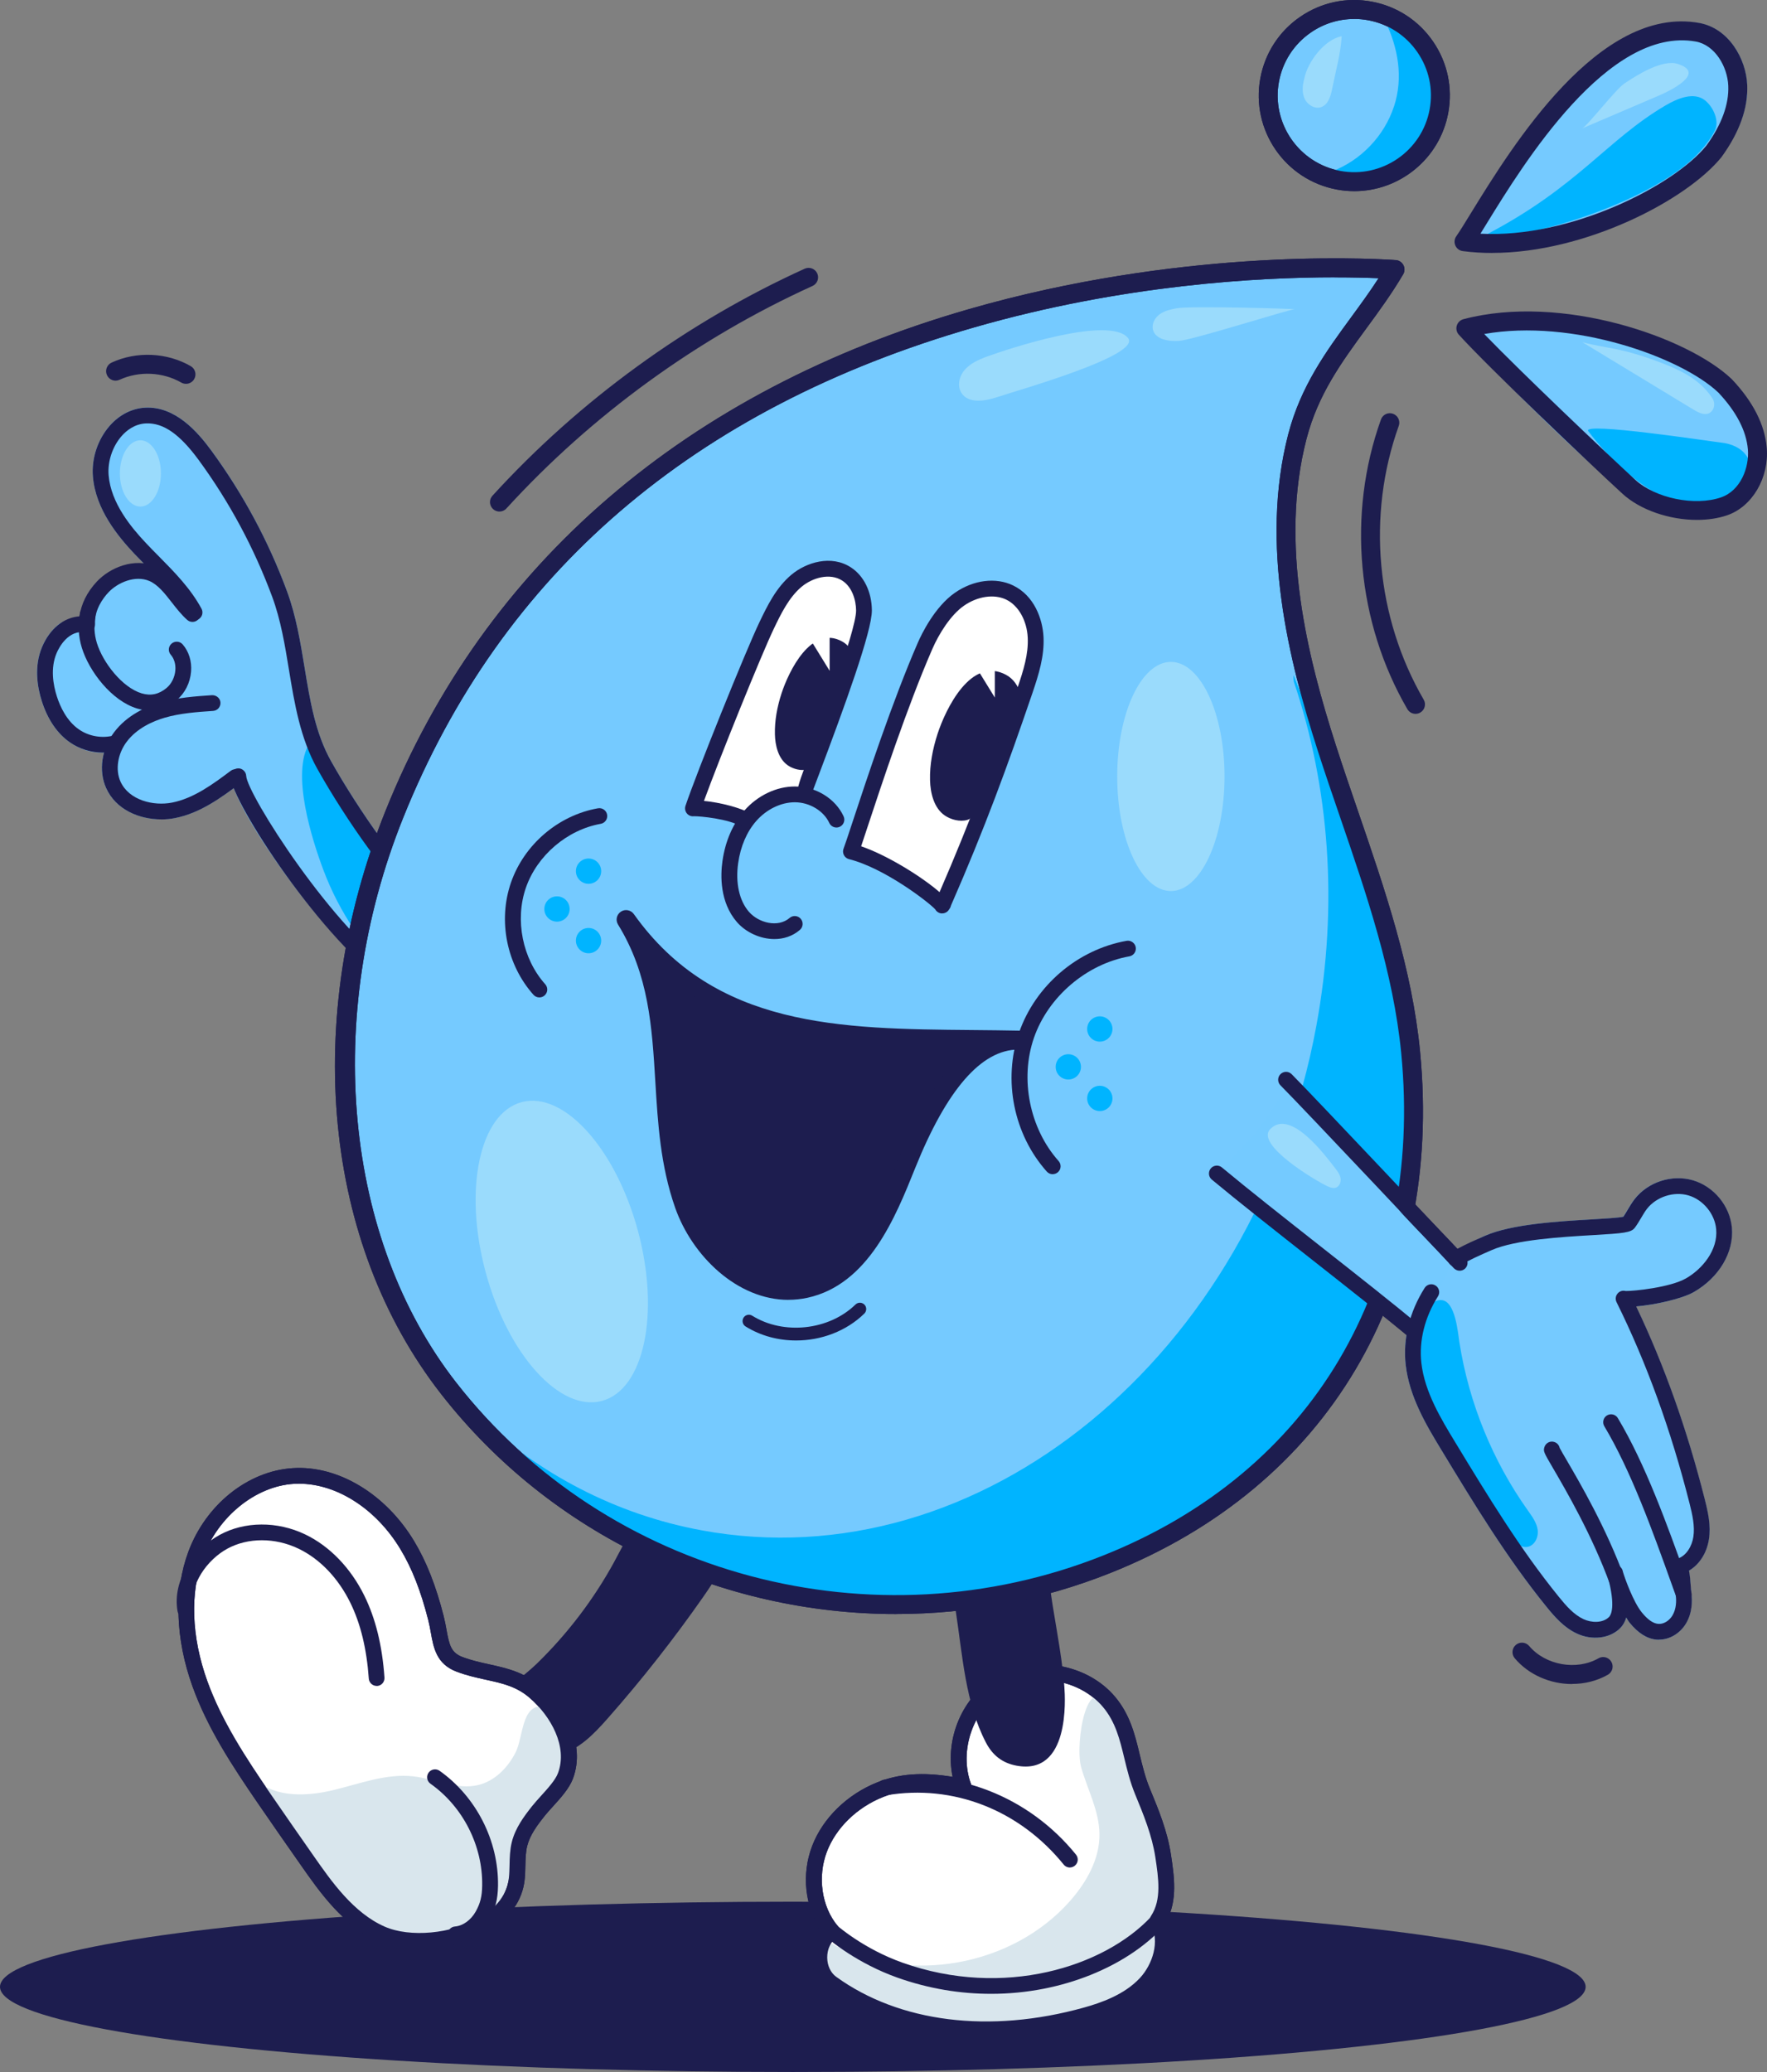<?xml version="1.0" encoding="UTF-8"?>
<svg id="Layer_2" data-name="Layer 2" xmlns="http://www.w3.org/2000/svg" viewBox="0 0 349.38 409.61">
  <rect x="0" y="0" width="349.38" height="409.61" fill="#808080" stroke="none"/>
  <defs>
    <style>
      .cls-1, .cls-2 {
        fill: #1d1d4f;
      }

      .cls-3, .cls-4 {
        fill: #75caff;
      }

      .cls-4, .cls-5, .cls-6, .cls-2, .cls-7, .cls-8, .cls-9 {
        stroke-width: 0px;
      }

      .cls-5 {
        fill: #74caff;
      }

      .cls-6 {
        fill: #9adbfc;
      }

      .cls-7 {
        fill: #d9e6ed;
      }

      .cls-8 {
        fill: #fff;
      }

      .cls-9 {
        fill: #00b4ff;
      }
    </style>
  </defs>
  <g id="Layer_1-2" data-name="Layer 1">
    <g>
      <ellipse class="cls-2" cx="156.76" cy="392.78" rx="156.76" ry="16.83"/>
      <path class="cls-2" d="m121.52,308.62c2.08-3.82,3.94-7.9,7.17-10.8,3.23-2.9,8.36-4.28,11.95-1.83,3.04,2.07,4.04,6.25,3.34,9.86-.71,3.61-2.8,6.77-4.9,9.79-5.85,8.38-12.17,16.42-18.93,24.08-2.68,3.04-5.66,6.16-9.59,7.17-3.43.88-7.28-.1-9.88-2.51-7.54-7.03.63-10.79,5.49-15.52,6.09-5.93,11.29-12.77,15.35-20.23Z"/>
      <g>
        <path class="cls-8" d="m219.27,336.42c-5.09-6.02-14.65-7.66-21.45-3.67-6.8,3.99-10.03,13.14-7.25,20.52-5.61-1.2-11.21-1.6-16.55.53s-9.93,6.33-11.98,11.69c-2.05,5.36-1.3,11.85,2.39,16.25-3.2,2.42-3.26,7.95,0,10.3,14.22,10.28,33.41,11.03,50.31,6.33,4.36-1.21,8.74-2.98,11.81-6.3,3.07-3.32,4.5-8.5,2.36-12.49,2.45-3.73,1.73-8.34,1.07-12.76s-2.38-8.59-4.08-12.71c-2.59-6.26-2.26-12.52-6.63-17.7Z"/>
        <path class="cls-2" d="m195,402.73c-11.94,0-22.88-3.2-31.49-9.42-1.89-1.37-3.04-3.71-3.07-6.26-.02-2.07.67-4.02,1.9-5.47-3.2-4.65-3.91-11.02-1.76-16.64,2.1-5.5,6.91-10.2,12.86-12.58,4.31-1.72,8.99-2.08,14.92-1.09-1.57-7.56,1.92-15.9,8.67-19.86,7.39-4.34,17.91-2.54,23.43,4.01,2.99,3.54,3.96,7.56,4.89,11.44.53,2.19,1.07,4.46,1.98,6.67,1.72,4.15,3.49,8.45,4.19,13.08.65,4.32,1.35,9.04-.85,13.07,1.76,4.19.6,9.6-2.98,13.46-3.64,3.93-8.9,5.73-12.54,6.74-6.87,1.91-13.66,2.86-20.15,2.86Zm-12.68-48.89c-2.86,0-5.37.47-7.72,1.41-5.16,2.06-9.3,6.1-11.1,10.8-1.9,4.99-1.05,10.89,2.13,14.69.27.33.4.75.35,1.18-.05.43-.27.81-.61,1.07-1.15.87-1.82,2.37-1.81,4.03.02,1.57.68,2.98,1.77,3.77,12.52,9.05,30.37,11.27,48.98,6.09,3.27-.91,7.99-2.51,11.09-5.86,2.47-2.67,4-7.2,2.13-10.69-.27-.5-.24-1.11.07-1.59,2.1-3.2,1.46-7.43.85-11.53-.66-4.39-2.36-8.5-4-12.48-1-2.43-1.58-4.82-2.14-7.13-.89-3.69-1.73-7.18-4.24-10.16h0c-4.59-5.44-13.33-6.93-19.47-3.33-6.14,3.6-9.09,11.96-6.59,18.62.2.54.1,1.14-.28,1.57-.37.43-.94.63-1.51.51-2.95-.63-5.55-.95-7.91-.95Z"/>
      </g>
      <path class="cls-2" d="m207.39,311.93c-.4-3.55-1.04-7.52-3.91-9.65-3.68-2.73-9.34-.71-11.91,3.09s-3.26,8.73-2.57,13.26c1.31,8.66,1.9,18.09,5.94,25.85,1.33,2.55,3.26,4.06,6.08,4.58,10.51,1.93,9.61-13.16,9.43-15.61-.54-7.18-2.26-14.37-3.07-21.53Z"/>
      <path class="cls-2" d="m64.35,366.08c-2.1,0-4.2-.35-6.18-1.08-.81-.3-1.22-1.19-.93-2,.3-.81,1.19-1.22,2-.93,5.74,2.11,12.62.41,16.72-4.12.58-.64,1.56-.69,2.2-.11.64.58.69,1.56.11,2.2-3.52,3.89-8.73,6.04-13.93,6.04Z"/>
      <g>
        <path class="cls-2" d="m211.53,369.19c-.45,0-.91-.2-1.21-.58-8.76-10.82-21.87-15.93-35.05-13.7-.87.14-1.66-.43-1.8-1.28-.14-.85.43-1.66,1.28-1.8,14.11-2.4,28.66,3.28,38,14.81.54.67.44,1.65-.23,2.19-.29.23-.64.35-.98.35Z"/>
        <path class="cls-7" d="m213.76,349.35c1.26,4.41,3.58,8.63,3.63,13.22.06,4.95-2.57,9.56-5.85,13.27-11.4,12.89-31.95,16.56-47.1,8.4-2.48,2.76-1.43,7.4,1.24,9.98s6.42,3.61,10.01,4.55c9.46,2.48,19.17,3.11,28.91,2.17,9.74-.95,19.67-4.2,23.6-13.17,3.1-7.08,2.02-15.24.34-22.78-1.96-8.78-4.3-18.46-8.43-26.51-5.13-10-7.63,6.35-6.34,10.86Z"/>
        <path class="cls-2" d="m195,402.73c-11.94,0-22.88-3.2-31.49-9.42-1.89-1.37-3.04-3.71-3.07-6.26-.02-2.07.67-4.02,1.9-5.47-3.2-4.65-3.91-11.02-1.76-16.64,2.1-5.5,6.91-10.2,12.86-12.58,4.31-1.72,8.99-2.08,14.92-1.09-1.57-7.56,1.92-15.9,8.67-19.86,7.39-4.34,17.91-2.54,23.43,4.01,2.99,3.54,3.96,7.56,4.89,11.44.53,2.19,1.07,4.46,1.98,6.67,1.72,4.15,3.49,8.45,4.19,13.08.65,4.32,1.35,9.04-.85,13.07,1.76,4.19.6,9.6-2.98,13.46-3.64,3.93-8.9,5.73-12.54,6.74-6.87,1.91-13.66,2.86-20.15,2.86Zm-12.68-48.89c-2.86,0-5.37.47-7.72,1.41-5.16,2.06-9.3,6.1-11.1,10.8-1.9,4.99-1.05,10.89,2.13,14.69.27.33.4.75.35,1.18-.05.43-.27.81-.61,1.07-1.15.87-1.82,2.37-1.81,4.03.02,1.57.68,2.98,1.77,3.77,12.52,9.05,30.37,11.27,48.98,6.09,3.27-.91,7.99-2.51,11.09-5.86,2.47-2.67,4-7.2,2.13-10.69-.27-.5-.24-1.11.07-1.59,2.1-3.2,1.46-7.43.85-11.53-.66-4.39-2.36-8.5-4-12.48-1-2.43-1.58-4.82-2.14-7.13-.89-3.69-1.73-7.18-4.24-10.16h0c-4.59-5.44-13.33-6.93-19.47-3.33-6.14,3.6-9.09,11.96-6.59,18.62.2.54.1,1.14-.28,1.57-.37.43-.94.63-1.51.51-2.95-.63-5.55-.95-7.91-.95Z"/>
        <path class="cls-2" d="m195.94,394.16c-5.98,0-12.25-.98-18.52-3.21-7.65-2.72-13.39-7.21-15.36-9.21-.61-.61-.6-1.6.02-2.21.61-.6,1.6-.6,2.21.02,1.44,1.46,6.8,5.84,14.18,8.46,20,7.11,39.83.82,49.1-9.06.59-.63,1.58-.66,2.21-.07s.66,1.58.07,2.21c-7.02,7.48-19.62,13.07-33.9,13.07Z"/>
      </g>
      <g>
        <g>
          <path class="cls-8" d="m80.53,305.45c-4.77-7.92-13.33-14.25-22.55-13.66-8.7.56-16.23,7.33-19.27,15.49-3.04,8.17-2.13,17.4.82,25.6,2.96,8.2,7.82,15.56,12.75,22.74,2.8,4.09,5.64,8.15,8.48,12.21,3.99,5.71,8.3,11.68,14.67,14.49,8.34,3.68,25.58-.01,26.76-10.91.25-2.29-.02-4.63.54-6.86.61-2.45,2.16-4.54,3.73-6.52s4.47-4.58,5.36-6.94c2.29-6.11-1.55-12.71-6.05-16.61-4.47-3.88-9.52-3.41-14.91-5.45-4.04-1.53-3.63-5.15-4.65-9.12-1.28-5.03-3-9.99-5.69-14.45Z"/>
          <path class="cls-2" d="m82.98,385.27c-2.99,0-5.85-.5-8.18-1.53-6.95-3.07-11.59-9.7-15.31-15.02-2.84-4.06-5.69-8.13-8.49-12.22-5.11-7.45-9.95-14.82-12.93-23.09-3.41-9.46-3.7-18.94-.82-26.67,3.47-9.3,11.76-15.94,20.63-16.5,8.94-.59,18.37,5.08,23.99,14.41,2.45,4.07,4.31,8.79,5.86,14.87.23.91.39,1.79.55,2.65.55,3.05.91,4.55,3.14,5.4,1.79.68,3.6,1.08,5.34,1.46,3.36.74,6.83,1.51,10.03,4.27,4.65,4.03,9.14,11.25,6.49,18.33-.73,1.94-2.46,3.85-4,5.54-.59.65-1.15,1.27-1.6,1.83-1.51,1.9-2.9,3.78-3.44,5.93-.3,1.21-.33,2.5-.36,3.87-.02.93-.04,1.86-.14,2.78-.45,4.21-3,7.76-7.37,10.29-3.86,2.23-8.79,3.41-13.39,3.41Zm-23.84-91.96c-.36,0-.71.01-1.07.03-7.55.48-14.91,6.44-17.91,14.48-2.63,7.04-2.33,15.75.83,24.52,2.86,7.92,7.58,15.11,12.57,22.39,2.8,4.08,5.64,8.14,8.47,12.19,3.5,5.01,7.86,11.24,14.02,13.95,5.01,2.21,13.25,1.45,18.75-1.73,2.42-1.4,5.39-3.91,5.82-7.92.09-.83.11-1.67.13-2.51.03-1.49.07-3.02.45-4.56.69-2.75,2.36-5.02,4.02-7.11.49-.61,1.09-1.28,1.73-1.99,1.34-1.48,2.87-3.15,3.38-4.53,1.96-5.23-1.41-11.24-5.61-14.88-2.6-2.25-5.4-2.87-8.66-3.58-1.86-.41-3.77-.83-5.78-1.59-3.98-1.51-4.55-4.69-5.1-7.76-.14-.78-.29-1.6-.5-2.43-1.47-5.78-3.22-10.24-5.51-14.03h0c-4.79-7.96-12.56-12.94-20.05-12.94Z"/>
        </g>
        <path class="cls-2" d="m74.47,333.29c-.81,0-1.49-.63-1.55-1.45-.43-5.94-1.62-10.85-3.65-14.99-2.39-4.87-6.02-8.67-10.24-10.69-4.63-2.23-10.03-2.22-14.1.01-3.88,2.13-7.56,7-6.75,11.82.14.85-.43,1.66-1.28,1.8-.85.14-1.66-.43-1.8-1.28-1.07-6.31,3.38-12.36,8.32-15.07,4.94-2.71,11.43-2.75,16.95-.09,4.84,2.33,8.99,6.64,11.69,12.14,2.21,4.51,3.51,9.79,3.96,16.14.06.86-.58,1.61-1.44,1.67-.04,0-.08,0-.11,0Z"/>
        <path class="cls-7" d="m101.96,346.4c-1.53,3.05-4.16,5.74-7.49,6.5-4.21.97-8.44-1.24-12.72-1.73-5.35-.61-10.59,1.45-15.82,2.71-5.24,1.26-11.34,1.52-15.4-2.01,3.47,7.58,8.12,14.62,13.72,20.8,4.45,4.91,9.76,9.41,16.18,11.06,6.42,1.65,14.11-.25,17.65-5.85,1.98-3.14,2.46-6.97,3.89-10.39,1.6-3.82,4.33-7.03,6.67-10.45,2.34-3.42,4.36-7.32,4.19-11.46-.11-2.78-2.26-8.01-5.65-8.24-4.05-.27-3.75,6.13-5.21,9.05Z"/>
        <path class="cls-2" d="m82.98,385.27c-2.99,0-5.85-.5-8.18-1.53-6.95-3.07-11.59-9.7-15.31-15.02-2.84-4.06-5.69-8.13-8.49-12.22-5.11-7.45-9.95-14.82-12.93-23.09-3.41-9.46-3.7-18.94-.82-26.67,3.47-9.3,11.76-15.94,20.63-16.5,8.94-.59,18.37,5.08,23.99,14.41,2.45,4.07,4.31,8.79,5.86,14.87.23.91.39,1.79.55,2.65.55,3.05.91,4.55,3.14,5.4,1.79.68,3.6,1.08,5.34,1.46,3.36.74,6.83,1.51,10.03,4.27,4.65,4.03,9.14,11.25,6.49,18.33-.73,1.94-2.46,3.85-4,5.54-.59.65-1.15,1.27-1.6,1.83-1.51,1.9-2.9,3.78-3.44,5.93-.3,1.21-.33,2.5-.36,3.87-.02.93-.04,1.86-.14,2.78-.45,4.21-3,7.76-7.37,10.29-3.86,2.23-8.79,3.41-13.39,3.41Zm-23.84-91.96c-.36,0-.71.01-1.07.03-7.55.48-14.91,6.44-17.91,14.48-2.63,7.04-2.33,15.75.83,24.52,2.86,7.92,7.58,15.11,12.57,22.39,2.8,4.08,5.64,8.14,8.47,12.19,3.5,5.01,7.86,11.24,14.02,13.95,5.01,2.21,13.25,1.45,18.75-1.73,2.42-1.4,5.39-3.91,5.82-7.92.09-.83.11-1.67.13-2.51.03-1.49.07-3.02.45-4.56.69-2.75,2.36-5.02,4.02-7.11.49-.61,1.09-1.28,1.73-1.99,1.34-1.48,2.87-3.15,3.38-4.53,1.96-5.23-1.41-11.24-5.61-14.88-2.6-2.25-5.4-2.87-8.66-3.58-1.86-.41-3.77-.83-5.78-1.59-3.98-1.51-4.55-4.69-5.1-7.76-.14-.78-.29-1.6-.5-2.43-1.47-5.78-3.22-10.24-5.51-14.03h0c-4.79-7.96-12.56-12.94-20.05-12.94Z"/>
        <path class="cls-2" d="m90.07,383.96c-.8,0-1.49-.62-1.55-1.43-.07-.86.57-1.61,1.43-1.68,1.58-.13,3.15-1.26,4.1-2.94.91-1.61,1.26-3.01,1.29-5.16.12-7.87-3.8-15.59-10.23-20.13-.7-.5-.87-1.47-.37-2.18.5-.7,1.47-.87,2.18-.37,7.25,5.14,11.68,13.84,11.55,22.73-.04,2.67-.53,4.59-1.69,6.65-1.45,2.57-3.97,4.3-6.56,4.51-.04,0-.09,0-.13,0Z"/>
      </g>
      <g>
        <g>
          <path class="cls-4" d="m38.47,121.07c-1.8-3.33-4.37-6.12-7.04-8.84-.66-.68-1.33-1.35-1.99-2.02-.58-.59-1.15-1.18-1.71-1.77-3.81-4.03-7.34-8.81-7.8-14.34-.46-5.53,3.36-11.7,8.9-11.95,4.9-.22,8.8,3.9,11.7,7.85,6.16,8.41,11.15,17.68,14.77,27.46,4.05,10.95,3.12,23.65,8.81,33.79,5.46,9.74,14.53,22.72,19.19,25.96l-4.79,16.94c-13.79-9.08-32.14-37.82-31.35-40.99-3.92,2.93-7.99,6.07-12.82,7.02-4.57.9-10.01-.78-11.93-5.03-1.19-2.62-.78-5.76.63-8.29-2.79.8-5.92.28-8.31-1.37-2.48-1.71-4.07-4.48-4.98-7.35-1-3.12-1.28-6.61,0-9.63.62-1.46,1.54-2.84,2.8-3.82,1.38-1.07,3.33-.52,4.97-.72-.21-2.26.78-4.64,2.19-6.41,2.17-2.72,5.76-4.72,9.3-4.16,1.9.3,2.85,1.62,4.22,2.87,1.18,1.08,2.36,2.16,3.55,3.25.47.43,1.39.99,1.7,1.55Z"/>
          <path class="cls-4" d="m78.5,195.71c-.3,0-.6-.09-.86-.26-11.37-7.48-28.04-30.6-31.43-39.64-3.5,2.58-7.18,5.03-11.57,5.9-5.01.99-11.31-.73-13.66-5.92-.96-2.12-1.09-4.6-.42-7-2.38.11-4.75-.65-6.72-2.01-2.49-1.72-4.43-4.54-5.58-8.16-.88-2.76-1.59-6.85.05-10.72.78-1.85,1.92-3.39,3.28-4.45,1.38-1.06,3.02-1.04,4.33-1h.05c.2-2,1.08-4.06,2.51-5.86,2.66-3.35,6.7-5.19,10.34-4.79l-.5-.51c-.58-.6-1.16-1.19-1.73-1.8-3.27-3.47-7.69-8.82-8.22-15.28-.3-3.59.95-7.36,3.34-10.07,1.92-2.18,4.42-3.44,7.05-3.56,5.87-.28,10.27,4.72,13.03,8.49,6.26,8.54,11.3,17.9,14.97,27.84,1.78,4.83,2.63,9.98,3.45,14.97,1.1,6.71,2.14,13.04,5.26,18.6,5.4,9.63,14.42,22.45,18.72,25.45.55.38.79,1.06.61,1.71l-4.79,16.94c-.14.48-.49.86-.96,1.04-.18.07-.36.1-.54.1Zm-31.35-44.11c.3,0,.6.09.86.26.55.37.81,1.04.65,1.68.08,3.09,15.98,28.26,28.93,38.06l3.91-13.8c-5.03-4.21-13.43-16.29-18.76-25.79-3.39-6.04-4.52-12.94-5.62-19.62-.79-4.84-1.62-9.85-3.3-14.39-3.58-9.66-8.47-18.77-14.56-27.08-3.72-5.07-6.95-7.35-10.38-7.22-2.27.1-3.89,1.42-4.84,2.5-1.81,2.06-2.8,5.03-2.57,7.76.45,5.48,4.43,10.27,7.38,13.4.56.59,1.12,1.17,1.69,1.75l1.99,2.03c2.5,2.56,5.34,5.58,7.29,9.18,0,0,0,0,0,.01.41.76.13,1.71-.63,2.11-.75.41-1.69.13-2.1-.62-.11-.15-.52-.47-.75-.64-.24-.19-.46-.36-.64-.52l-3.55-3.25c-.28-.26-.54-.52-.8-.77-1-.99-1.62-1.55-2.61-1.71-2.68-.41-5.77.99-7.84,3.6-1.32,1.66-2.01,3.64-1.85,5.29.08.84-.52,1.59-1.36,1.7-.63.08-1.25.07-1.84.05-1-.02-1.85-.04-2.36.35-.94.73-1.74,1.83-2.32,3.2-1.27,2.98-.67,6.3.05,8.55.66,2.06,1.96,4.87,4.38,6.54,2,1.38,4.68,1.82,7,1.15.6-.18,1.26.04,1.65.53.39.5.45,1.18.14,1.73-1.28,2.28-1.49,4.85-.57,6.88,1.66,3.67,6.51,4.88,10.21,4.14,4.33-.85,8.14-3.71,11.83-6.47l.36-.27c.28-.21.61-.31.94-.31Z"/>
        </g>
        <path class="cls-2" d="m36.77,75.88c-.32,0-.64-.08-.93-.25-3.68-2.11-8.36-2.32-12.21-.55-.94.44-2.05.02-2.48-.92-.43-.94-.02-2.05.92-2.48,4.94-2.28,10.93-2.01,15.64.7.9.52,1.2,1.66.69,2.56-.34.6-.98.94-1.62.94Z"/>
        <path class="cls-9" d="m78.85,193.88c3.54-5.15,3.6-12.09,1.61-18.01-2-5.92-5.8-11.04-9.69-15.94-3.33-4.2-6.21-8.91-9.56-13-3.73,5.85.47,19.05,2.74,25.08,3.14,8.34,8.23,15.96,14.9,21.88Z"/>
        <g>
          <path class="cls-2" d="m78.5,195.71c-.29,0-.59-.08-.86-.26-13.85-9.11-31.86-36.98-32.07-41.93-.04-.86.63-1.59,1.49-1.62.81-.05,1.59.63,1.62,1.49.15,3.5,17.24,30.62,30.67,39.45.72.47.92,1.44.45,2.16-.3.45-.8.7-1.31.7Z"/>
          <path class="cls-2" d="m29.61,140.44c-.81,0-1.64-.12-2.48-.37-5.01-1.49-9.51-7.3-10.96-12.05-.68-2.22-.8-4.6-.35-6.89.17-.85,1-1.4,1.83-1.23.85.17,1.4.99,1.23,1.83-.35,1.78-.26,3.64.27,5.37,1.19,3.89,5.03,8.82,8.86,9.97,1.81.54,3.42.19,4.93-1.07.97-.81,1.62-2.12,1.73-3.49.1-1.2-.23-2.29-.9-3.07-.57-.65-.5-1.64.15-2.2s1.64-.5,2.2.15c1.23,1.42,1.82,3.33,1.66,5.37-.18,2.22-1.21,4.28-2.84,5.63-1.62,1.35-3.43,2.04-5.34,2.04Z"/>
          <path class="cls-2" d="m20.39,148.79c-2.32,0-4.63-.69-6.54-2.01-2.5-1.72-4.43-4.54-5.58-8.16-.88-2.76-1.59-6.85.05-10.72,1.54-3.63,4.28-5.83,7.41-6.06.3-2.41,1.48-4.79,3.41-6.86,2.64-2.82,7.46-4.77,11.59-3.01,2.44,1.04,4.1,3.16,5.7,5.21.42.54.83,1.06,1.24,1.55.13.08.26.18.37.3l1.18,1.31c.55.61.53,1.55-.05,2.14s-1.52.62-2.14.08c-1.13-1-2.11-2.24-3.05-3.45-1.42-1.82-2.76-3.53-4.46-4.26-2.78-1.18-6.24.29-8.09,2.27-1.05,1.12-2.78,3.42-2.64,6.26.02.47-.17.92-.52,1.24-.35.31-.82.45-1.29.38-3.49-.57-5.32,3.01-5.79,4.12-1.26,2.98-.67,6.3.05,8.55.66,2.06,1.96,4.87,4.38,6.54,1.97,1.36,4.53,1.8,6.84,1.2.82-.22,1.68.28,1.9,1.11.22.83-.28,1.68-1.11,1.9-.93.24-1.89.36-2.85.36Z"/>
          <path class="cls-2" d="m31.87,161.98c-4.36,0-8.96-1.92-10.88-6.18-1.54-3.4-.92-7.74,1.57-11.04,2.56-3.4,6.37-5.07,9.12-5.87,3.39-.99,6.88-1.23,10.25-1.46.85-.02,1.61.59,1.66,1.45.06.86-.59,1.6-1.45,1.66-3.21.22-6.53.45-9.59,1.35-2.29.67-5.46,2.04-7.5,4.75-1.79,2.38-2.28,5.54-1.22,7.88,1.66,3.67,6.51,4.88,10.21,4.14,4.32-.85,8.18-3.73,11.58-6.28.69-.52,1.66-.37,2.18.32.52.69.37,1.67-.32,2.18-3.67,2.74-7.83,5.85-12.84,6.84-.89.18-1.83.27-2.77.27Z"/>
          <path class="cls-2" d="m83.3,178.77c-.31,0-.62-.09-.89-.28-4.87-3.39-14-16.39-19.66-26.48-3.39-6.04-4.52-12.94-5.62-19.62-.79-4.84-1.62-9.85-3.3-14.39-3.58-9.66-8.47-18.77-14.56-27.08-3.72-5.07-6.95-7.35-10.38-7.22-2.27.1-3.89,1.42-4.84,2.5-1.81,2.06-2.8,5.03-2.57,7.76.45,5.48,4.43,10.27,7.38,13.4.83.88,1.68,1.75,2.54,2.61,3.09,3.13,6.28,6.36,8.44,10.36.41.76.13,1.71-.63,2.11-.76.41-1.7.13-2.11-.63-1.95-3.61-4.85-6.55-7.92-9.65-.87-.88-1.74-1.77-2.59-2.66-3.27-3.47-7.69-8.82-8.22-15.28-.3-3.59.95-7.36,3.34-10.07,1.92-2.18,4.42-3.44,7.05-3.56,5.87-.28,10.27,4.72,13.03,8.49,6.26,8.54,11.3,17.9,14.97,27.84,1.78,4.83,2.63,9.98,3.45,14.97,1.1,6.71,2.14,13.04,5.26,18.6,5.4,9.63,14.42,22.45,18.72,25.45.71.49.88,1.46.39,2.17-.3.44-.79.67-1.28.67Z"/>
        </g>
        <ellipse class="cls-6" cx="27.76" cy="93.59" rx="4.06" ry="6.55"/>
      </g>
      <g>
        <g>
          <g>
            <g>
              <path class="cls-3" d="m77.95,161.05c-14.84,36.99-13.75,81.98,10.76,113.41,61.88,79.31,200.79,43.01,190.21-66.4-2.01-20.78-10.2-40.37-16.6-60.24-6.39-19.87-11.04-41.29-5.8-61.5,3.56-13.71,12.6-21.65,19.3-33.01-.31.03-149.69-12.33-197.87,107.75Z"/>
              <path class="cls-1" d="m177.21,319.08c-34.48,0-68.12-15.47-89.98-43.48-23.33-29.9-27.55-74.06-11.02-115.26,19.6-48.84,59.51-83.16,115.41-99.24,40.98-11.78,77.26-10.14,84.12-9.7,0,0-.1.02-.12.02.72-.08,1.4.25,1.78.84.39.6.4,1.36.04,1.97-2.28,3.87-4.83,7.36-7.3,10.72-4.9,6.7-9.53,13.02-11.81,21.81-5.41,20.86.24,43.27,5.77,60.46,1.42,4.43,2.97,8.93,4.46,13.28,5.23,15.24,10.64,31,12.22,47.36,4.59,47.44-18.28,85.97-61.18,103.08-13.76,5.49-28.15,8.13-42.39,8.13ZM263.9,54.82c-15.1,0-41.94,1.46-71.24,9.89-55.54,15.97-93.54,48.62-112.97,97.03h0c-15.79,39.35-11.67,83.14,10.5,111.56,29.86,38.28,82.52,52.33,128.03,34.17,41.26-16.46,63.26-53.56,58.84-99.24-1.54-15.91-6.87-31.46-12.03-46.5-1.5-4.37-3.05-8.88-4.48-13.34-5.68-17.67-11.48-40.75-5.83-62.55,2.46-9.49,7.52-16.4,12.41-23.08,1.83-2.5,3.7-5.05,5.45-7.76-2.14-.09-5.07-.17-8.67-.17Zm-185.95,106.22h.02-.02Z"/>
            </g>
            <path class="cls-9" d="m255.89,133.79c-.2-.54-.19-.16-.06.99,6.95,20.57,8.88,44.02,4.44,68.04-12.05,65.24-66.47,109.88-121.54,99.71-17.03-3.15-32.12-11.17-44.5-22.68.64.74,1.33,1.52,2.09,2.33,37.75,40.43,95.48,45.77,140.84,15.55,74.4-49.57,25.37-146.3,18.74-163.93Z"/>
          </g>
          <path class="cls-1" d="m177.21,319.08c-34.48,0-68.12-15.47-89.98-43.48-23.33-29.9-27.55-74.06-11.02-115.26,19.6-48.84,59.51-83.16,115.41-99.24,40.98-11.78,77.26-10.14,84.12-9.7,0,0-.1.02-.12.02.72-.08,1.4.25,1.78.84.39.6.4,1.36.04,1.97-2.28,3.87-4.83,7.36-7.3,10.72-4.9,6.7-9.53,13.02-11.81,21.81-5.41,20.86.24,43.27,5.77,60.46,1.42,4.43,2.97,8.93,4.46,13.28,5.23,15.24,10.64,31,12.22,47.36,4.59,47.44-18.28,85.97-61.18,103.08-13.76,5.49-28.15,8.13-42.39,8.13ZM263.9,54.82c-15.1,0-41.94,1.46-71.24,9.89-55.54,15.97-93.54,48.62-112.97,97.03h0c-15.79,39.35-11.67,83.14,10.5,111.56,29.86,38.28,82.52,52.33,128.03,34.17,41.26-16.46,63.26-53.56,58.84-99.24-1.54-15.91-6.87-31.46-12.03-46.5-1.5-4.37-3.05-8.88-4.48-13.34-5.68-17.67-11.48-40.75-5.83-62.55,2.46-9.49,7.52-16.4,12.41-23.08,1.83-2.5,3.7-5.05,5.45-7.76-2.14-.09-5.07-.17-8.67-.17Zm-185.95,106.22h.02-.02Z"/>
        </g>
        <path class="cls-2" d="m98.75,101.13c-.45,0-.9-.16-1.26-.49-.76-.7-.82-1.88-.12-2.64,17.18-18.83,38.54-34.35,61.74-44.88.95-.43,2.05,0,2.48.93.43.94.01,2.05-.93,2.48-22.75,10.32-43.68,25.54-60.53,43.99-.37.41-.87.61-1.38.61Z"/>
        <path class="cls-2" d="m279.89,141.12c-.65,0-1.27-.33-1.62-.93-9.98-17.17-11.93-38.57-5.22-57.26.35-.98,1.42-1.48,2.39-1.13.97.35,1.48,1.42,1.13,2.39-6.34,17.66-4.5,37.89,4.93,54.12.52.89.22,2.04-.68,2.56-.3.17-.62.25-.94.25Z"/>
        <path class="cls-6" d="m232.76,60.93c-1.18.21-2.39.46-3.38,1.14-.99.68-1.69,1.9-1.42,3.07.47,1.99,3.11,2.38,5.16,2.25,2.79-.18,22.66-6.51,22.86-6.24.41-.11-20.45-.71-23.22-.22Z"/>
        <path class="cls-6" d="m194.91,70.57c-1.53.6-3.09,1.3-4.16,2.54-1.08,1.24-1.54,3.16-.66,4.55,1.39,2.21,4.72,1.65,7.2.81,3.78-1.28,28.57-8.23,25.74-11.66-3.7-4.49-23.78,2.17-28.11,3.76Z"/>
        <g>
          <g>
            <circle class="cls-4" cx="267.77" cy="18.9" r="17.02"/>
            <path class="cls-2" d="m267.78,37.79c-1.13,0-2.28-.1-3.44-.32-10.25-1.89-17.04-11.77-15.14-22.01.92-4.96,3.71-9.27,7.87-12.13,4.16-2.86,9.18-3.93,14.14-3.01,4.96.92,9.27,3.71,12.13,7.87,2.86,4.16,3.93,9.18,3.01,14.14h0c-1.68,9.09-9.64,15.46-18.57,15.46Zm-.04-34.04c-3.03,0-6,.91-8.55,2.67-3.33,2.29-5.57,5.75-6.31,9.72-1.52,8.21,3.93,16.13,12.14,17.65,8.2,1.51,16.13-3.93,17.65-12.14h0c.74-3.98-.12-8-2.42-11.34-2.29-3.33-5.75-5.57-9.72-6.31-.93-.17-1.86-.26-2.79-.26Zm16.77,18.24h.02-.02Z"/>
          </g>
          <g>
            <path class="cls-4" d="m289.47,47.78c18.74,2.45,42.03-8.75,49.39-17.82,2.78-3.83,4.94-8.37,4.74-13.1-.21-4.73-3.32-9.67-7.98-10.49-21.57-3.8-40.96,34.01-46.15,41.41"/>
            <path class="cls-4" d="m289.47,47.78c15.94,1.34,48.78-10.06,52.03-27.59,1.15-4.84-1.39-11.45-6.72-12.1-19.36-1.89-35.02,25.94-45.31,39.69,9.11-16.13,23.87-45.34,45.82-43.3,7.53.86,11.49,9.62,9.8,16.43-3.88,19.8-38.06,30.45-55.62,26.87h0Z"/>
          </g>
          <g>
            <path class="cls-4" d="m341.1,76.28c3.25,3.45,5.97,7.67,6.37,12.39.4,4.72-2.1,9.89-6.58,11.42-5.81,1.98-14.34.26-18.86-3.9-6.66-6.13-26.11-24.6-32.2-31.28,18.28-4.82,42.81,3.32,51.26,11.37Z"/>
            <path class="cls-4" d="m341.09,76.28c2.69,2.79,4.97,6.08,6.11,9.85,1.83,5.6-.62,13.32-6.85,15.09-5.99,1.72-12.55.83-17.92-2.6-12.01-10.22-23.01-21.09-33.76-32.66-.84-.82-.39-2.34.76-2.57,4.6-1.03,9.27-1.24,13.85-.97,13.3,1.14,27.45,5.2,37.81,13.86h0Zm0,0c-12.93-10.72-34.87-14.3-50.86-9.86,0,0,.76-2.57.76-2.57,2.65,2.75,5.45,5.45,8.25,8.12,4.19,4.02,12.61,12.1,16.8,16.12,2.35,2.14,5.99,5.94,8.31,7.84,5.31,3.77,14.96,6.15,20.05.86,5.56-6.11,1.93-15.32-3.31-20.52h0Z"/>
          </g>
          <path class="cls-9" d="m331.37,99.11c3.43.83,7.24,1.04,10.5-.32,3.26-1.36,5.43-5.64,3.51-8.6-1.07-1.65-3.08-2.48-5.04-2.69s-27.69-4.15-26.3-2.27c4.23,5.73,11.63,12.51,17.33,13.88Z"/>
          <path class="cls-9" d="m334.83,31.26c1.5-1.41,3.44-3.69,4.29-5.56s-.37-4.55-1.97-5.84c-2.2-1.77-5.43-.43-7.86,1-11.49,6.74-17.23,15.96-35.1,25.36,3.85,2.07,30.04-4.99,40.65-14.96Z"/>
          <path class="cls-9" d="m275.63,21.02c-1.91,5.87-6.6,10.76-12.38,12.9,5.36,2.23,11.93,1.21,16.36-2.55,4.42-3.76,6.5-10.08,5.16-15.73-1.24-5.26-5.6-10.12-10.86-11.45,2.53,5.3,3.59,11.11,1.73,16.83Z"/>
          <path class="cls-6" d="m257.87,15.61c-.34,1.29-.47,2.72.1,3.93s2.02,2.08,3.28,1.63c1.39-.5,1.87-2.19,2.16-3.64.67-3.4,1.68-6.93,1.88-10.37-3.39.62-6.79,5.1-7.41,8.45Z"/>
          <path class="cls-6" d="m312.8,25.4c5.04-2.16,10.08-4.31,15.12-6.47,2.38-1.02,9.44-4.44,3.87-6.28-3.1-1.02-8.2,2.24-10.6,3.85-1.79,1.21-7.36,8.46-8.38,8.9Z"/>
          <path class="cls-6" d="m338.56,78.72c-.19-.3-.41-.6-.63-.89-2.38-3.08-5.94-4.77-9.57-6.15-8.11-3.07-10.32-2.68-15.48-4.03,7.36,4.46,14.71,8.93,22.07,13.39,1.11.67,2.58,1.34,3.54.2.59-.71.58-1.75.08-2.53Z"/>
          <path class="cls-2" d="m267.78,37.79c-1.13,0-2.28-.1-3.44-.32-10.25-1.89-17.04-11.77-15.14-22.01.92-4.96,3.71-9.27,7.87-12.13,4.16-2.86,9.18-3.93,14.14-3.01,4.96.92,9.27,3.71,12.13,7.87,2.86,4.16,3.93,9.18,3.01,14.14h0c-1.68,9.09-9.64,15.46-18.57,15.46Zm-.04-34.04c-3.03,0-6,.91-8.55,2.67-3.33,2.29-5.57,5.75-6.31,9.72-1.52,8.21,3.93,16.13,12.14,17.65,8.2,1.51,16.13-3.93,17.65-12.14h0c.74-3.98-.12-8-2.42-11.34-2.29-3.33-5.75-5.57-9.72-6.31-.93-.17-1.86-.26-2.79-.26Zm16.77,18.24h.02-.02Z"/>
          <path class="cls-2" d="m295.03,50.01c-1.96,0-3.9-.12-5.8-.37-.65-.08-1.21-.5-1.47-1.1-.26-.6-.2-1.29.18-1.83.69-.99,1.67-2.57,2.9-4.58,8.21-13.34,25.33-41.09,45.1-37.6,5.89,1.04,9.3,7.09,9.53,12.25.2,4.55-1.51,9.35-5.09,14.28-6.86,8.47-26.86,18.94-45.35,18.94Zm-2.31-3.81c17.72.95,38.22-9.45,44.68-17.42,3.01-4.15,4.48-8.16,4.32-11.84-.16-3.76-2.62-8.05-6.44-8.73-17.31-3.06-34.09,24.23-41.26,35.88-.47.76-.91,1.47-1.3,2.11Z"/>
          <path class="cls-2" d="m335.53,102.78c-5.39,0-11.2-1.92-14.77-5.21-6.88-6.33-26.17-24.66-32.31-31.4-.44-.48-.6-1.16-.41-1.79.19-.63.68-1.11,1.32-1.28,19.43-5.12,44.38,3.58,53.03,11.83.02.02.05.05.07.07,4.18,4.43,6.49,8.98,6.87,13.52.5,5.92-2.87,11.66-7.84,13.35-1.82.62-3.86.91-5.96.91Zm-42.07-36.75c7.6,7.86,23.88,23.3,29.84,28.79,4,3.68,11.77,5.29,16.98,3.51,3.86-1.32,5.62-5.88,5.32-9.49-.31-3.66-2.27-7.44-5.83-11.23-7.43-7.04-28.89-14.67-46.3-11.58Z"/>
        </g>
      </g>
      <g>
        <path class="cls-2" d="m135.25,238.13c3.52,10.04,13.59,18.87,23.98,16.61,10.74-2.33,15.87-14.27,19.96-24.48,4.09-10.2,11.44-24.87,22.43-24.63-28.82-.63-59.3,2.21-77.83-23.84,11.05,17.96,4.82,37.42,11.46,56.34Z"/>
        <path class="cls-2" d="m155.89,256.97c-10.1,0-19.04-8.66-22.4-18.23h0c-2.91-8.31-3.42-16.7-3.91-24.82-.66-10.93-1.28-21.24-7.38-31.15-.53-.86-.28-1.98.56-2.54.84-.56,1.97-.35,2.56.47,15.99,22.47,40.76,22.7,66.98,22.93,3.13.03,6.26.06,9.37.12h0c1.03.02,1.85.88,1.83,1.91-.02,1.03-.83,1.8-1.91,1.83h0c-.08,0-.15,0-.23,0-7.3,0-14.17,7.89-20.42,23.46-3.89,9.7-9.23,22.99-21.3,25.61-1.26.27-2.51.4-3.75.4Zm-18.86-19.47c3.16,9,12.38,17.44,21.82,15.4,9.36-2.03,14.15-12.2,18.62-23.34,4.35-10.82,9.02-18.18,14.13-22.19-22.02-.2-44.61-.55-61.3-15.47,2.14,7.25,2.59,14.6,3.02,21.79.47,7.87.97,16,3.71,23.81h0Z"/>
      </g>
      <g>
        <g>
          <path class="cls-8" d="m196.87,116.52c-3.69.73-9.51,4.5-11.51,7.4-4.77,6.94-6.4,14.92-9.45,22.74-2.93,7.48-7.43,22.13-7.37,22.12,3.58-1.06,13.05,5.01,16.63,7.64.54.4,1.17.48,1.57-.06,6.7-8.81,13.73-34.99,15.96-43.19,3.96-14.53-2.27-17.35-5.83-16.65Z"/>
          <path class="cls-8" d="m164.18,111.87c-3.26.64-6.89,3.35-8.65,5.91-4.21,6.12-7.3,13.17-9.99,20.06-2.58,6.6-4.85,13.95-7.05,20.69-.18.54,1.35,1.12,1.88,1.33,2.74,1.08,10.68,4.29,13.49,5.41.55.22,1.17-.05,1.39-.6,2.11-5.35,12.12-30.88,14.09-38.11,3.5-12.83-2-15.31-5.15-14.69Z"/>
          <path class="cls-2" d="m160.08,151.93c-.11.06-.23.12-.38.16-1.27.38-2.88-.06-3.93-.79-1.9-1.32-2.5-3.95-2.55-6.13-.07-2.73.46-5.48,1.3-8.07,1.41-4.34,5.87-13.66,11.99-10.29,1.28.7,2.08,1.92,2.46,3.3.44,1.62-.37,2.95-.94,4.43-1.47,3.81-3.16,7.53-4.85,11.25-.7,1.53-1.4,3.06-2.11,4.59-.31.66-.43,1.23-.98,1.56Z"/>
          <path class="cls-2" d="m191.68,161.91c-.12.07-.27.13-.43.18-1.44.43-3.26-.06-4.46-.89-2.16-1.49-2.83-4.47-2.9-6.95-.08-3.1.53-6.21,1.48-9.15,1.6-4.92,6.65-15.47,13.59-11.67,1.45.8,2.36,2.17,2.79,3.74.5,1.83-.42,3.34-1.07,5.02-1.67,4.31-3.58,8.54-5.5,12.75-.79,1.74-1.59,3.47-2.39,5.2-.35.75-.49,1.4-1.11,1.77Z"/>
        </g>
        <polygon class="cls-8" points="158.51 123.63 164.04 132.61 164.04 120.34 158.51 123.63"/>
        <polygon class="cls-8" points="191.17 128.92 196.7 137.9 196.7 125.63 191.17 128.92"/>
      </g>
      <path class="cls-4" d="m152.98,158.24c-3.3,1.66-4.65,5.61-5.43,9.22-.52,2.41-.83,5.23.81,7.08,1.25,1.4,3.35,1.8,5.19,1.41s3.46-1.46,4.94-2.61c3.11-2.41,9.39-7.02,7.32-11.4-1.82-3.85-9.34-5.46-12.83-3.7Z"/>
      <path class="cls-2" d="m208.14,232.13c-.43,0-.86-.18-1.16-.52-6.56-7.35-8.72-18.12-5.5-27.44,3.22-9.32,11.57-16.45,21.27-18.18.84-.15,1.66.42,1.81,1.26.15.85-.41,1.66-1.26,1.81-8.47,1.51-16.06,7.99-18.87,16.12-2.81,8.13-.85,17.92,4.88,24.34.57.64.52,1.63-.12,2.2-.3.27-.67.4-1.04.4Z"/>
      <path class="cls-2" d="m106.64,197.18c-.43,0-.86-.18-1.16-.52-5.31-5.95-7.05-14.65-4.45-22.18,2.61-7.53,9.36-13.3,17.2-14.69.86-.15,1.66.42,1.81,1.26.15.85-.41,1.66-1.26,1.81-6.64,1.18-12.59,6.26-14.8,12.64-2.21,6.38-.67,14.05,3.83,19.08.57.64.52,1.63-.12,2.2-.3.27-.67.4-1.04.4Z"/>
      <ellipse class="cls-6" cx="231.51" cy="153.5" rx="10.61" ry="22.65"/>
      <g>
        <circle class="cls-9" cx="217.47" cy="203.42" r="1.56"/>
        <path class="cls-9" d="m217.46,205.92c-1.38,0-2.5-1.12-2.5-2.5s1.12-2.5,2.5-2.5,2.5,1.12,2.5,2.5-1.12,2.5-2.5,2.5Zm0-3.12c-.34,0-.62.28-.62.62s.28.62.62.62.62-.28.62-.62-.28-.62-.62-.62Z"/>
      </g>
      <g>
        <circle class="cls-9" cx="217.47" cy="217.15" r="1.56"/>
        <path class="cls-9" d="m217.46,219.65c-1.38,0-2.5-1.12-2.5-2.5s1.12-2.5,2.5-2.5,2.5,1.12,2.5,2.5-1.12,2.5-2.5,2.5Zm0-3.12c-.34,0-.62.28-.62.62s.28.62.62.62.62-.28.62-.62-.28-.62-.62-.62Z"/>
      </g>
      <g>
        <circle class="cls-9" cx="211.23" cy="210.91" r="1.56"/>
        <path class="cls-9" d="m211.23,213.41c-1.38,0-2.5-1.12-2.5-2.5s1.12-2.5,2.5-2.5,2.5,1.12,2.5,2.5-1.12,2.5-2.5,2.5Zm0-3.12c-.34,0-.62.28-.62.62s.28.62.62.62.62-.28.62-.62-.28-.62-.62-.62Z"/>
      </g>
      <g>
        <circle class="cls-9" cx="116.37" cy="172.22" r="1.56"/>
        <path class="cls-9" d="m116.37,174.72c-1.38,0-2.5-1.12-2.5-2.5s1.12-2.5,2.5-2.5,2.5,1.12,2.5,2.5-1.12,2.5-2.5,2.5Zm0-3.12c-.34,0-.62.28-.62.62s.28.62.62.62.62-.28.62-.62-.28-.62-.62-.62Z"/>
      </g>
      <g>
        <circle class="cls-9" cx="116.37" cy="185.95" r="1.56"/>
        <path class="cls-9" d="m116.37,188.45c-1.38,0-2.5-1.12-2.5-2.5s1.12-2.5,2.5-2.5,2.5,1.12,2.5,2.5-1.12,2.5-2.5,2.5Zm0-3.12c-.34,0-.62.28-.62.62s.28.62.62.62.62-.28.62-.62-.28-.62-.62-.62Z"/>
      </g>
      <g>
        <circle class="cls-9" cx="110.13" cy="179.71" r="1.56"/>
        <path class="cls-9" d="m110.13,182.2c-1.38,0-2.5-1.12-2.5-2.5s1.12-2.5,2.5-2.5,2.5,1.12,2.5,2.5-1.12,2.5-2.5,2.5Zm0-3.12c-.34,0-.62.28-.62.62s.28.62.62.62.62-.28.62-.62-.28-.62-.62-.62Z"/>
      </g>
      <path class="cls-2" d="m157.4,265c-3.5,0-6.99-.91-9.99-2.78-.58-.36-.76-1.13-.4-1.72.36-.58,1.13-.77,1.72-.4,6.21,3.87,15.18,2.9,20.42-2.21.49-.48,1.28-.47,1.77.02.48.49.47,1.28-.02,1.77-3.59,3.5-8.54,5.32-13.48,5.32Z"/>
      <ellipse class="cls-6" cx="111.07" cy="247.42" rx="15.6" ry="30.58" transform="translate(-60.5 37.38) rotate(-15.07)"/>
      <path class="cls-2" d="m153.11,185.64c-2.8,0-5.64-1.33-7.4-3.35-3.42-3.95-3.26-9.26-2.86-12.08.56-3.93,2.06-7.38,4.33-9.97,2.62-2.99,6.35-4.76,9.97-4.76h.06c4.12.02,7.97,2.39,9.59,5.9.36.78.02,1.71-.76,2.07s-1.71.02-2.07-.76c-1.1-2.39-3.89-4.07-6.77-4.09h-.04c-2.74,0-5.59,1.38-7.63,3.7-1.87,2.13-3.11,5.02-3.58,8.35-.55,3.9.22,7.4,2.13,9.6,1.91,2.2,5.75,3.19,8.04,1.22.65-.56,1.64-.49,2.2.16.56.65.49,1.64-.16,2.2-1.46,1.26-3.24,1.81-5.04,1.81Z"/>
      <path class="cls-2" d="m186.29,180.58c-.58,0-1.1-.32-1.37-.81-1.19-1.32-9.96-8.14-17.06-9.93-.44-.11-.81-.41-1.01-.82s-.22-.88-.04-1.3c.19-.46.85-2.47,1.69-5.01,2.79-8.46,7.99-24.21,12.98-35.66.7-1.61,3.3-7.06,7.32-9.86,3.69-2.56,8.1-3.11,11.52-1.45,4.17,2.02,5.83,6.6,6.01,10.2.18,3.76-.94,7.38-2.19,11.06-4.99,14.62-9.43,26.76-16.11,42.02-.06.28-.18.53-.36.74-.24.44-.69.75-1.22.8-.05,0-.1,0-.14,0Zm-16.03-13.28c5.29,1.81,12.13,6.12,15.51,9.07,6.3-14.51,10.6-26.29,15.41-40.38,1.2-3.51,2.18-6.69,2.03-9.91-.16-3.41-1.83-6.37-4.25-7.54-2.37-1.15-5.66-.68-8.37,1.21-2.66,1.85-4.97,5.62-6.24,8.54-4.94,11.32-10.1,26.98-12.88,35.39-.52,1.59-.91,2.77-1.2,3.62Z"/>
      <path class="cls-2" d="m147.57,163.73c-.29,0-.58-.08-.84-.25-2.57-1.64-8.44-2.14-9.53-2.12-.27.04-.54,0-.8-.11-.75-.32-1.12-1.16-.87-1.93,2.21-6.57,11.93-30.7,14.65-36.36,1.53-3.18,3.26-6.79,6.3-9.34,2.94-2.46,7.86-3.98,11.74-1.47,2.58,1.66,4.14,4.84,4.17,8.5.04,4.11-5.37,18.98-10.66,32.97-.63,1.65-1.17,3.09-1.29,3.46-.06.28-.2.54-.41.76-.6.62-1.59.63-2.21.02q-.75-.74.99-5.34c2.6-6.86,10.49-27.75,10.46-31.84-.02-2.01-.75-4.62-2.74-5.9-2.45-1.58-5.9-.57-8.05,1.23-2.52,2.12-4.1,5.41-5.49,8.31-2.4,4.99-10.77,25.69-13.8,34.02,3.11.27,7.46,1.39,9.22,2.52.72.46.94,1.43.47,2.16-.3.46-.8.72-1.32.72Z"/>
      <g>
        <path class="cls-2" d="m310.84,332.92c-4.27,0-8.55-1.79-11.34-5.1-.67-.79-.57-1.97.22-2.64.79-.67,1.97-.57,2.64.22,3.22,3.81,9.36,4.9,13.7,2.43.9-.52,2.04-.2,2.55.7.51.9.2,2.04-.7,2.55-2.16,1.23-4.61,1.82-7.07,1.82Z"/>
        <g>
          <path class="cls-4" d="m283,255.46c-2.69,4.23-4.08,9.21-3.52,14.2.68,5.95,3.86,11.28,6.96,16.4,6.37,10.5,12.77,21.04,20.51,30.58,1.55,1.91,3.21,3.83,5.43,4.88,2.22,1.05,5.14,1,6.86-.74,2.44-2.48-.07-9.95.05-9.83-.12-.13,1.85,6.09,4.06,8.81,1.11,1.37,2.55,2.69,4.31,2.84,1.72.15,3.41-.92,4.3-2.4.89-1.48,1.09-3.3.87-5.02-.22-1.72-.17-3.9-.76-5.52,2.35-.72,3.87-3.14,4.24-5.58.37-2.43-.2-4.91-.8-7.29-3.49-13.77-8.23-27.32-14.54-40.05-.07.27,9.1-.34,13.11-2.64,4-2.3,7.17-6.63,6.76-11.23-.33-3.66-3.06-6.99-6.59-8.02-3.53-1.03-7.63.3-9.88,3.21-.91,1.17-1.52,2.55-2.41,3.74-.89,1.19-19.67.43-27.71,3.94-4.6,2.01-8.58,5.5-11.26,9.73"/>
          <path class="cls-4" d="m328.01,324.16c-.15,0-.31,0-.46-.02-1.9-.17-3.66-1.28-5.39-3.41-.1-.12-.32-.46-.61-.96-.25.85-.65,1.54-1.18,2.08-2.04,2.07-5.59,2.51-8.64,1.06-2.51-1.18-4.33-3.27-5.98-5.3-7.81-9.63-14.33-20.37-20.63-30.76-3.03-4.98-6.45-10.63-7.18-17.03-.58-5.09.75-10.49,3.75-15.21,2.89-4.55,7.13-8.22,11.95-10.32,5.25-2.29,14.4-2.83,21.08-3.22,2.49-.15,5.28-.31,6.22-.52.3-.44.58-.91.85-1.37.41-.69.83-1.4,1.36-2.09,2.65-3.42,7.39-4.96,11.55-3.75,4.15,1.22,7.32,5.07,7.71,9.38.43,4.85-2.53,9.84-7.54,12.72-2.32,1.33-7.74,2.55-11.39,2.83,5.52,11.54,10.08,24.35,13.56,38.11.67,2.64,1.24,5.23.83,7.91-.41,2.73-1.9,5.03-3.94,6.22.19.96.26,1.95.33,2.87.04.55.08,1.08.14,1.58.2,1.6.17,3.94-1.08,6.02-1.19,1.96-3.23,3.17-5.32,3.17Zm-7.13-13.36c.32,1.1,2.01,5.87,3.71,7.96,1.17,1.44,2.23,2.18,3.23,2.27,1.05.11,2.19-.59,2.83-1.65.79-1.32.8-2.91.66-4.02-.07-.54-.11-1.13-.16-1.74-.09-1.24-.19-2.52-.52-3.45-.14-.4-.12-.85.07-1.23.19-.38.53-.67.94-.79,1.81-.56,2.89-2.57,3.15-4.32.32-2.1-.18-4.35-.77-6.67-3.66-14.44-8.51-27.8-14.41-39.71-.17-.33-.22-.72-.13-1.09.16-.63.69-1.11,1.34-1.18.21-.02.41,0,.6.05,1.56.03,8.77-.7,11.9-2.49,3.25-1.86,6.36-5.6,5.98-9.74-.27-3.01-2.57-5.82-5.48-6.67-2.9-.85-6.35.27-8.21,2.66-.41.53-.76,1.13-1.14,1.77-.38.64-.77,1.31-1.25,1.95-.74.99-2.21,1.11-8.32,1.47-6.08.36-15.28.89-20.01,2.97-4.26,1.86-8.01,5.11-10.57,9.14h0c-2.61,4.12-3.78,8.8-3.28,13.18.65,5.72,3.89,11.05,6.75,15.76,6.25,10.29,12.71,20.94,20.39,30.41,1.48,1.83,2.97,3.54,4.89,4.45,1.58.74,3.83.84,5.09-.43.34-.35,1.34-1.95-.25-7.95-.11-.41-.39-1.48.57-2.09.62-.4,1.46-.32,1.99.24.22.24.36.53.41.84l.03.1Zm-37.87-55.35h.02-.02Z"/>
        </g>
        <g>
          <g>
            <path class="cls-5" d="m279.74,263.06c1.86-3.25,3.71-6.51,5.57-9.76.57-.99,1.14-2.03,1.22-3.17.13-2.02-1.31-3.76-2.67-5.26-9.67-10.71-19.34-21.41-29.01-32.12.87.96-5.5,9.77-6.28,10.83-1.68,2.27-7.8,6.93-6.43,9.65.91,1.81,4.22,3.51,5.81,4.76,2.04,1.61,4.07,3.21,6.11,4.82,4,3.15,8,6.31,12,9.46,4.56,3.6,9.12,7.2,13.69,10.79Z"/>
            <path class="cls-2" d="m279.87,264.94c-.35,0-.71-.12-1-.36-5.23-4.36-12.54-10.11-19.6-15.67-7.08-5.57-14.4-11.34-19.67-15.72-.66-.55-.75-1.53-.2-2.2.55-.66,1.54-.75,2.2-.2,5.23,4.36,12.54,10.11,19.6,15.67,7.08,5.57,14.4,11.34,19.67,15.72.66.55.75,1.53.2,2.2-.31.37-.75.56-1.2.56Z"/>
            <path class="cls-2" d="m288.61,251.21c-.41,0-.83-.17-1.14-.49-.3-.32-29.99-31.86-34.29-36.16-.61-.61-.61-1.6,0-2.21.61-.61,1.6-.61,2.21,0,4.34,4.34,33.13,34.93,34.36,36.23.59.63.56,1.62-.07,2.21-.3.28-.69.42-1.07.42Z"/>
          </g>
          <path class="cls-2" d="m332.91,316.74c-.64,0-1.24-.4-1.47-1.03l-.95-2.65c-3.74-10.43-7.98-22.24-13.28-31.11-.44-.74-.2-1.7.54-2.14.74-.44,1.7-.2,2.14.54,5.46,9.13,9.76,21.1,13.54,31.66l.95,2.65c.29.81-.13,1.7-.94,2-.17.06-.35.09-.53.09Z"/>
          <path class="cls-2" d="m319.81,314.24c-.64,0-1.24-.39-1.47-1.03-3.55-9.76-8.77-18.68-11.27-22.97-1.79-3.07-1.94-3.31-1.72-4.1.23-.83,1.08-1.33,1.92-1.09.58.16.99.62,1.11,1.17.18.37.79,1.42,1.39,2.44,2.55,4.37,7.87,13.45,11.51,23.48.29.81-.12,1.71-.93,2-.18.06-.36.09-.53.09Z"/>
          <path class="cls-9" d="m280.33,264.1c-3.89,8.96,11.79,30.03,18.11,39.3.85,1.24,2.03,2.62,3.52,2.41,1.44-.2,2.27-1.89,2.08-3.34s-1.1-2.67-1.94-3.86c-6.98-9.82-11.65-21.27-13.53-33.18-.32-2.03-.8-8.22-3.55-8.41-3.13-.22-3.94,5.33-4.69,7.07Z"/>
          <path class="cls-2" d="m328.01,324.16c-.15,0-.31,0-.46-.02-1.9-.17-3.66-1.28-5.39-3.41-.1-.12-.32-.46-.61-.96-.25.85-.65,1.54-1.18,2.08-2.04,2.07-5.59,2.51-8.64,1.06-2.51-1.18-4.33-3.27-5.98-5.3-7.81-9.63-14.33-20.37-20.63-30.76-3.03-4.98-6.45-10.63-7.18-17.03-.58-5.09.75-10.49,3.75-15.21.46-.73,1.43-.94,2.15-.48.73.46.94,1.42.48,2.15-2.61,4.12-3.78,8.8-3.28,13.18.65,5.72,3.89,11.05,6.75,15.76,6.25,10.29,12.71,20.94,20.39,30.41,1.48,1.83,2.97,3.54,4.89,4.45,1.58.74,3.83.84,5.09-.43.34-.35,1.34-1.95-.25-7.95-.11-.41-.39-1.48.57-2.09.62-.4,1.46-.32,1.99.24.22.24.36.53.41.84l.03.1c.32,1.1,2.01,5.87,3.71,7.96,1.17,1.44,2.23,2.18,3.23,2.27,1.05.11,2.19-.59,2.83-1.65.79-1.32.8-2.91.66-4.02-.07-.54-.11-1.13-.16-1.74-.09-1.24-.19-2.52-.52-3.45-.14-.4-.12-.85.07-1.23.19-.38.53-.67.94-.79,1.81-.56,2.89-2.57,3.15-4.32.32-2.1-.18-4.35-.77-6.67-3.66-14.44-8.51-27.8-14.41-39.71-.17-.33-.22-.72-.13-1.09.16-.63.69-1.11,1.34-1.18.21-.02.41,0,.6.05,1.56.03,8.77-.7,11.9-2.49,3.25-1.86,6.36-5.6,5.98-9.74-.27-3.01-2.57-5.82-5.48-6.67-2.9-.85-6.35.27-8.21,2.66-.41.53-.76,1.13-1.14,1.77-.38.64-.77,1.31-1.25,1.95-.74.99-2.21,1.11-8.32,1.47-6.08.36-15.28.89-20.01,2.97-2.56,1.12-4,1.76-6.37,3.07-.39.21-.86.25-1.27.1-.35-.12-.64-.36-.82-.67-.42-.53-2.87-3.07-4.66-4.93-4.81-4.98-5.02-5.25-5.21-5.72-.32-.8.06-1.71.86-2.03.72-.3,1.54,0,1.93.65.42.54,2.87,3.07,4.66,4.93,2.18,2.26,3.42,3.55,4.13,4.33,1.88-1,3.34-1.64,5.5-2.59,5.25-2.29,14.4-2.83,21.08-3.22,2.49-.15,5.28-.31,6.22-.52.3-.44.58-.91.85-1.37.41-.69.83-1.4,1.36-2.09,2.65-3.42,7.39-4.96,11.55-3.75,4.15,1.22,7.32,5.07,7.71,9.38.43,4.85-2.53,9.84-7.54,12.72-2.32,1.33-7.74,2.55-11.39,2.83,5.52,11.54,10.08,24.35,13.56,38.11.67,2.64,1.24,5.23.83,7.91-.41,2.73-1.9,5.03-3.94,6.22.19.96.26,1.95.33,2.87.04.55.08,1.08.14,1.58.2,1.6.17,3.94-1.08,6.02-1.19,1.96-3.23,3.17-5.32,3.17Z"/>
          <path class="cls-6" d="m262.45,234.5c.52.24,1.11.47,1.66.3.73-.23,1.08-1.12.95-1.88-.13-.75-.61-1.4-1.08-2-1.74-2.21-8.8-11.94-12.85-7.68-2.92,3.07,9.01,10.18,11.32,11.26Z"/>
        </g>
      </g>
    </g>
  </g>
</svg>